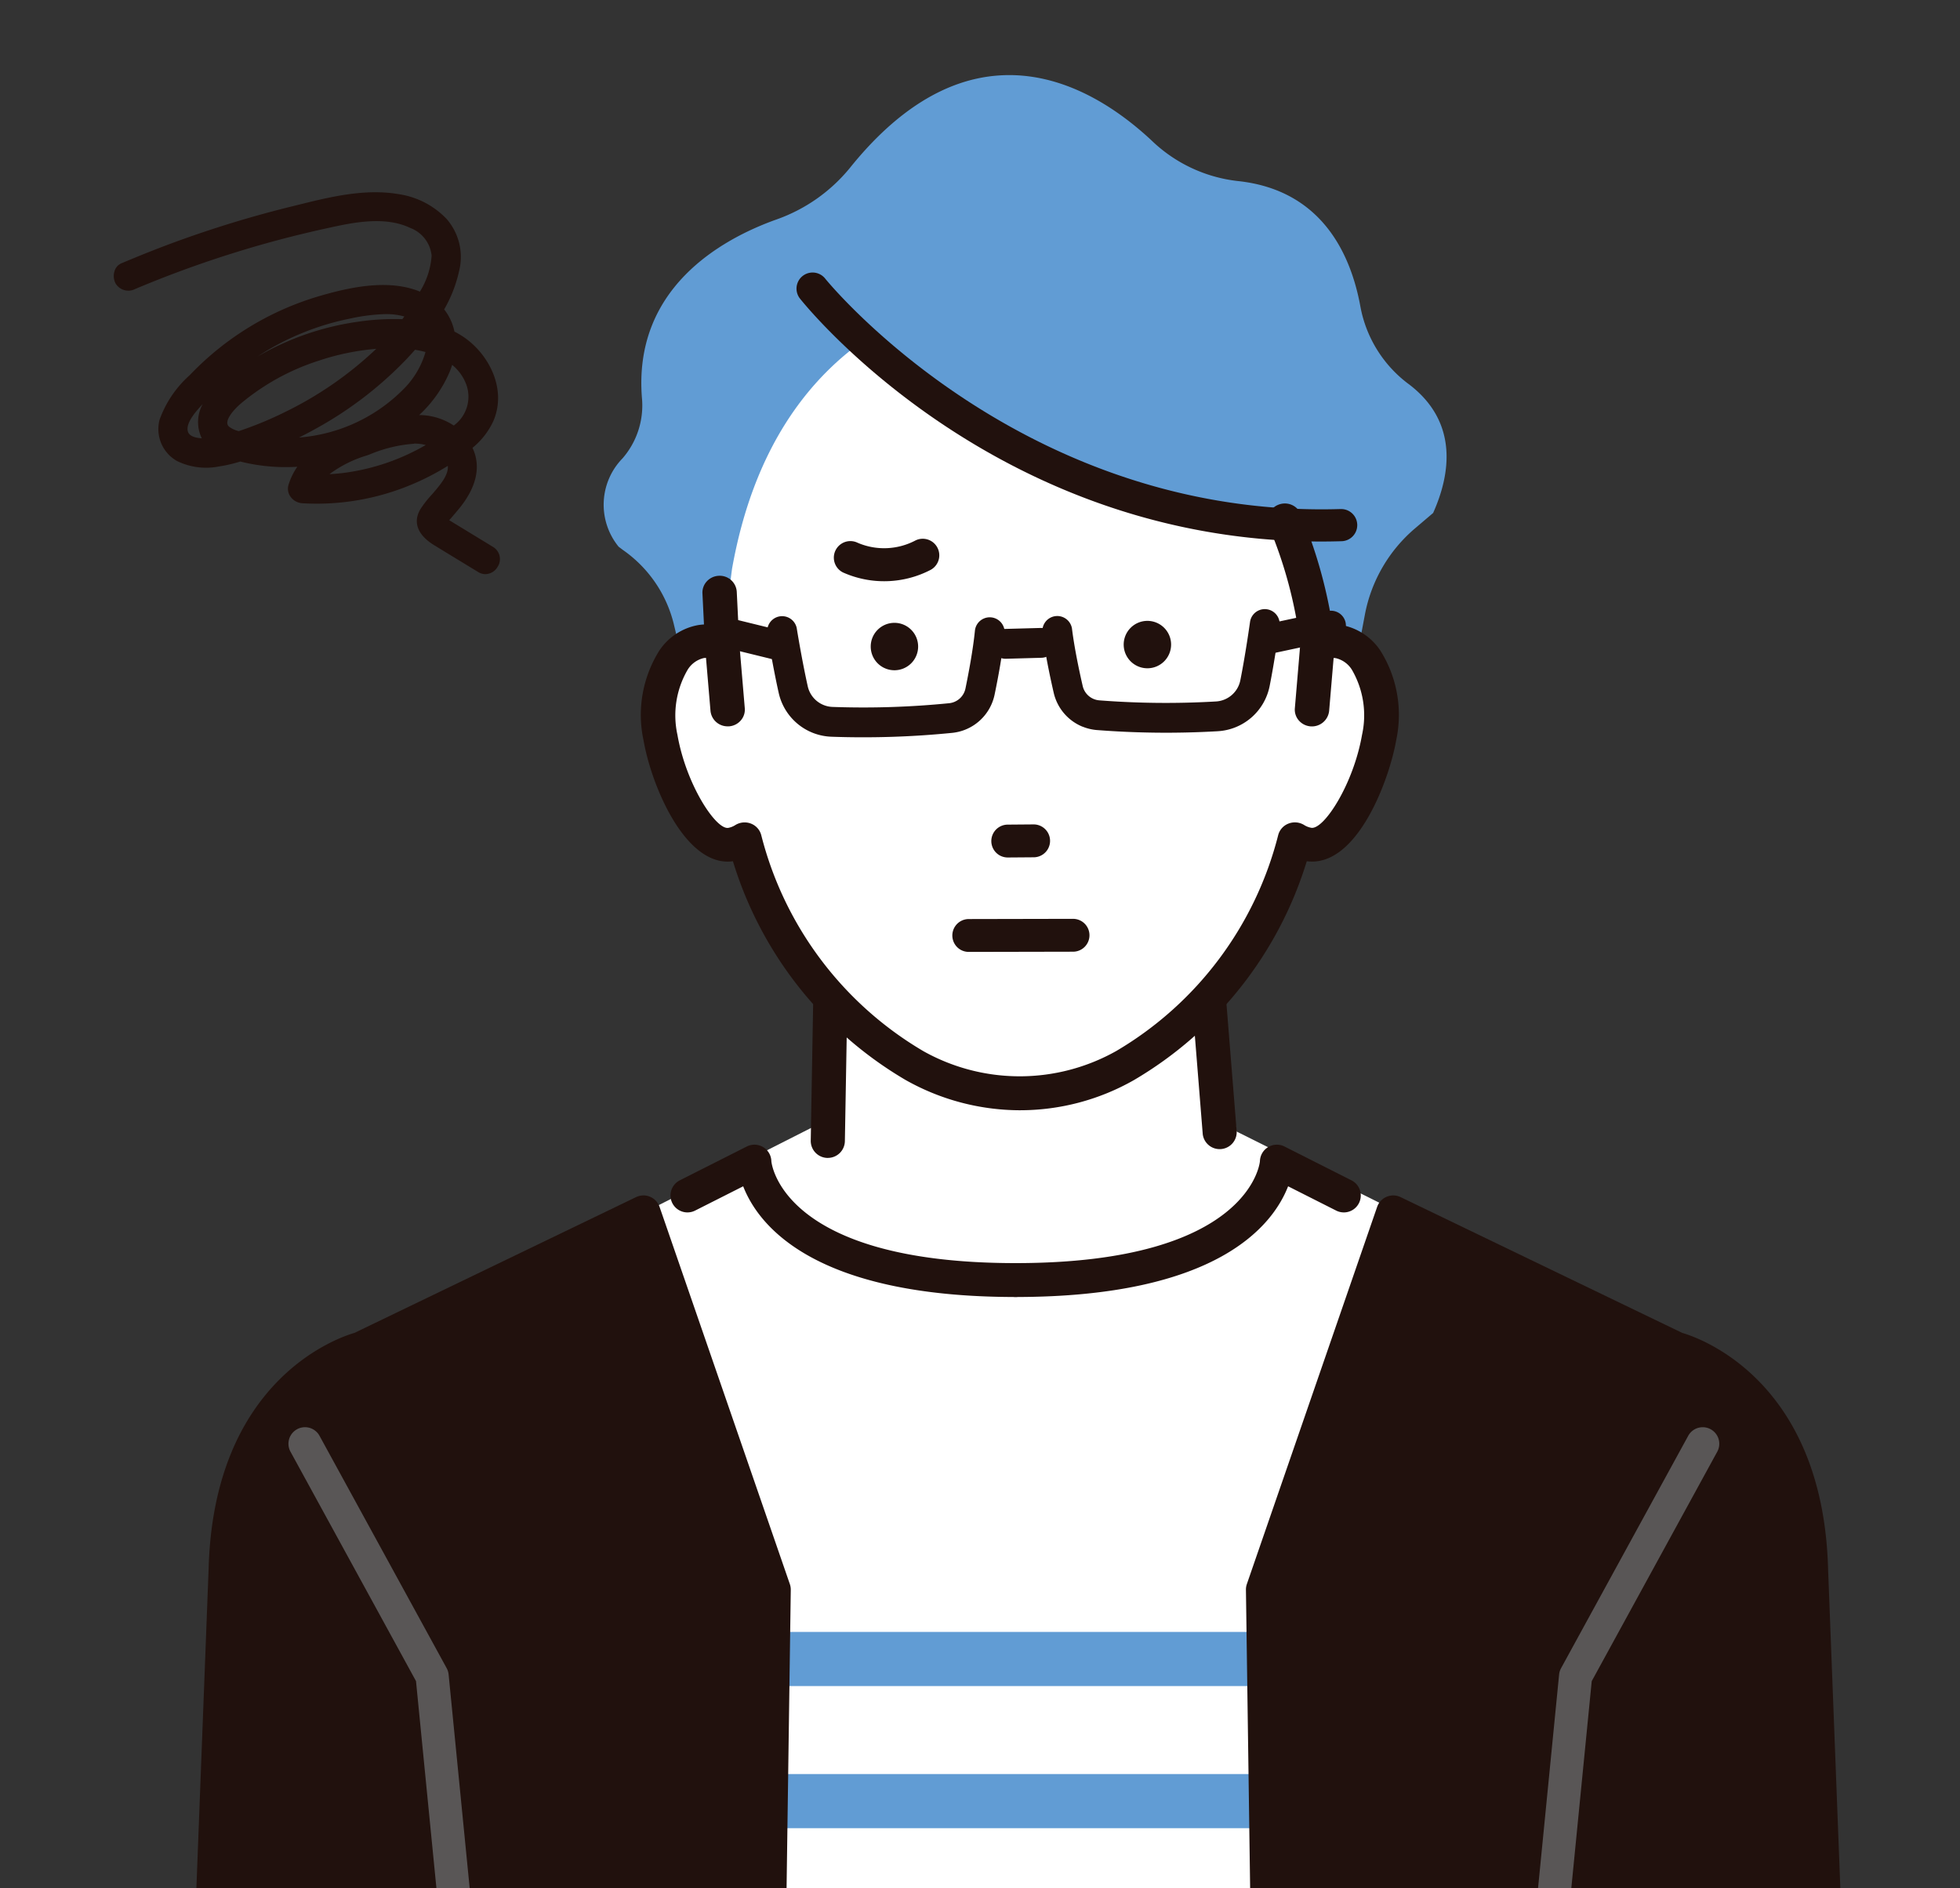 <svg id="Group_116" data-name="Group 116" xmlns="http://www.w3.org/2000/svg" xmlns:xlink="http://www.w3.org/1999/xlink" width="138" height="132.924" viewBox="0 0 138 132.924">
  <rect x="0" y="0" width="138" height="132.924" fill="#333333" stroke="none"/>
  <defs>
    <clipPath id="clip-path">
      <rect id="Rectangle_279" data-name="Rectangle 279" width="138" height="132.924" fill="none"/>
    </clipPath>
  </defs>
  <g id="Group_115" data-name="Group 115" clip-path="url(#clip-path)">
    <path id="Path_636" data-name="Path 636" d="M134.114,31.384a8.782,8.782,0,0,1-3.391-5.434c-.671-3.7-2.721-8.249-8.672-8.862a10.414,10.414,0,0,1-6.037-2.854c-2.426-2.265-6.264-4.9-10.784-4.573-3.683.264-7.2,2.454-10.458,6.511a11.69,11.69,0,0,1-5.2,3.638c-3.819,1.369-10.122,4.836-9.428,12.671a5.678,5.678,0,0,1-1.374,4.132,4.675,4.675,0,0,0-.277,6.224l.312.236a8.947,8.947,0,0,1,3.584,5.261l3.051,12.758,42.789,1.4,2.808-14.884a10.534,10.534,0,0,1,3.518-6.054l1.285-1.093.024-.055c1.167-2.632,1.811-6.335-1.751-9.025" transform="translate(-34.936 -4.346)" fill="#619cd4"/>
    <path id="Path_637" data-name="Path 637" d="M70.423,122.6,69.5,133.111,36.017,150.07c-8.3,3.571-8.707,13.253-8.707,13.253l-2.629,53.115a1.333,1.333,0,0,0,.008.158c-.009.126-.01.16,0,0a3.825,3.825,0,0,0,.1-.842c0,.158-.009.431-.025.862-.018.322-.04.693-.064,1.119H141.724c-.024-.426-.046-.8-.064-1.119-.016-.431-.024-.7-.025-.862a3.8,3.8,0,0,0,.1.842c.011.159.009.125,0,0a1.337,1.337,0,0,0,.008-.158l-2.628-53.115s-.411-9.682-8.707-13.253L98.2,134l-2.128-13.56Z" transform="translate(-11.135 -54.337)" fill="#fff"/>
    <path id="Path_638" data-name="Path 638" d="M105.205,131.966h-.021a1.2,1.2,0,0,1-1.178-1.221l.312-17.759a1.2,1.2,0,0,1,1.2-1.177h25.9a1.2,1.2,0,0,1,1.2,1.1l1.378,17.194a1.2,1.2,0,0,1-2.39.192l-1.29-16.09H106.7l-.291,16.581a1.2,1.2,0,0,1-1.2,1.178" transform="translate(-46.923 -50.444)" fill="#21110d"/>
    <path id="Path_639" data-name="Path 639" d="M99.378,43.106c6.789,5.717,6.789,6.789,13.936,9.648,0,0,16.2,2.941,15.257,3.328.29.667,1,3.1,1.558,5.289a32.071,32.071,0,0,1,.743,3.443,2.768,2.768,0,0,1,1.491-.19c2.159.355,3.434,3.383,2.847,6.764s-2.814,7.872-4.974,7.52a2.632,2.632,0,0,1-.949-.366,25.914,25.914,0,0,1-11.973,15.941,15.2,15.2,0,0,1-14.8,0A25.908,25.908,0,0,1,90.542,78.541a2.631,2.631,0,0,1-.949.366c-2.16.352-4.386-4.139-4.974-7.52s.689-6.409,2.847-6.764a2.772,2.772,0,0,1,1.492.19l.694-5.311c1.517-8.547,5.438-13.538,9.726-16.4h0" transform="translate(-38.112 -19.448)" fill="#fff"/>
    <path id="Path_640" data-name="Path 640" d="M131.687,73.489a3.557,3.557,0,0,0-.783-.04,33.408,33.408,0,0,0-2.233-7.906,1.038,1.038,0,0,0-1.344-.531.985.985,0,0,0-.546,1.3A31.03,31.03,0,0,1,129,74.678l-.381,4.5a1,1,0,0,0,.939,1.074c.029,0,.057,0,.085,0a1.014,1.014,0,0,0,1.021-.914l.33-3.9a1.461,1.461,0,0,1,.357.009c1.371.224,2.532,2.587,2.007,5.616-.615,3.533-2.724,6.872-3.79,6.7a1.6,1.6,0,0,1-.575-.227,1.053,1.053,0,0,0-.934-.08,1,1,0,0,0-.611.69,24.863,24.863,0,0,1-11.486,15.309,14.023,14.023,0,0,1-13.757.012A24.866,24.866,0,0,1,90.7,88.157a1,1,0,0,0-.612-.69,1.053,1.053,0,0,0-.934.081,1.585,1.585,0,0,1-.571.224c-1.07.177-3.178-3.171-3.792-6.7-.526-3.03.636-5.392,2-5.616a1.49,1.49,0,0,1,.361-.009l.33,3.9a1.014,1.014,0,0,0,1.021.914q.043,0,.086,0a1,1,0,0,0,.938-1.074L89.138,74.6l-.178-3.63a1.026,1.026,0,0,0-2.049.094l.117,2.377a3.57,3.57,0,0,0-.577.047c-2.759.453-4.379,3.928-3.688,7.911.55,3.167,2.915,8.864,6.158,8.336L89,89.722a26.842,26.842,0,0,0,12.113,15.445,16.185,16.185,0,0,0,8.016,2.11A15.987,15.987,0,0,0,117,105.182a26.881,26.881,0,0,0,12.138-15.46l.083.015a2.6,2.6,0,0,0,.419.034c3.018,0,5.21-5.342,5.737-8.371.69-3.983-.929-7.458-3.69-7.911" transform="translate(-37.268 -29.296)" fill="#21110d"/>
    <path id="Path_641" data-name="Path 641" d="M108.976,107.309a16.446,16.446,0,0,1-8.115-2.139A26.984,26.984,0,0,1,88.717,89.778c-3.324.457-5.734-5.293-6.291-8.5a8.506,8.506,0,0,1,1.109-6.331,4.172,4.172,0,0,1,2.731-1.795,3.845,3.845,0,0,1,.412-.044l-.107-2.187a1.157,1.157,0,0,1,.3-.84,1.21,1.21,0,0,1,.849-.4,1.2,1.2,0,0,1,1.267,1.123l.178,3.629.387,4.572a1.155,1.155,0,0,1-.273.85,1.214,1.214,0,0,1-.835.425c-.032,0-.066,0-.1,0a1.206,1.206,0,0,1-1.206-1.084l-.317-3.735a1.122,1.122,0,0,0-.16.013,1.816,1.816,0,0,0-1.13.818,6.377,6.377,0,0,0-.721,4.584c.611,3.513,2.712,6.691,3.579,6.552a1.394,1.394,0,0,0,.5-.2,1.24,1.24,0,0,1,1.1-.1,1.194,1.194,0,0,1,.724.818,24.682,24.682,0,0,0,11.42,15.206,13.873,13.873,0,0,0,13.573-.014,24.674,24.674,0,0,0,11.4-15.192,1.19,1.19,0,0,1,.722-.818,1.24,1.24,0,0,1,1.1.094,1.4,1.4,0,0,0,.508.2c.881.148,2.968-3.049,3.577-6.553A6.375,6.375,0,0,0,132.3,76.3a1.821,1.821,0,0,0-1.133-.819,1.066,1.066,0,0,0-.156-.013l-.317,3.735a1.22,1.22,0,0,1-2.14.655,1.155,1.155,0,0,1-.273-.85l.381-4.5a30.958,30.958,0,0,0-2.2-8.272,1.149,1.149,0,0,1-.01-.9,1.188,1.188,0,0,1,.658-.654,1.224,1.224,0,0,1,1.584.629,33.738,33.738,0,0,1,2.221,7.788,3.4,3.4,0,0,1,.654.048h0a4.174,4.174,0,0,1,2.733,1.8,8.5,8.5,0,0,1,1.11,6.33c-.465,2.67-2.6,8.524-5.92,8.525-.126-.005-.248-.008-.372-.025a27.037,27.037,0,0,1-12.174,15.411,16.2,16.2,0,0,1-7.963,2.12M88.844,89.384a.188.188,0,0,1,.181.132,26.629,26.629,0,0,0,12.029,15.338,16.045,16.045,0,0,0,7.923,2.085,15.829,15.829,0,0,0,7.779-2.071,26.669,26.669,0,0,0,12.05-15.352.184.184,0,0,1,.215-.128l.077.014a3.208,3.208,0,0,0,.388.032c2.915,0,5.056-5.352,5.555-8.217a8.246,8.246,0,0,0-1.047-6.052,3.811,3.811,0,0,0-2.491-1.645,3.421,3.421,0,0,0-.742-.038.179.179,0,0,1-.194-.158,33.307,33.307,0,0,0-2.219-7.859.852.852,0,0,0-1.1-.433.818.818,0,0,0-.454.451.776.776,0,0,0,.008.608,31.308,31.308,0,0,1,2.229,8.415l-.381,4.537a.788.788,0,0,0,.187.578.844.844,0,0,0,.582.295c.025,0,.047,0,.07,0a.832.832,0,0,0,.836-.744l.33-3.9a.186.186,0,0,1,.17-.169,1.635,1.635,0,0,1,.4.011,2.175,2.175,0,0,1,1.375.97,6.651,6.651,0,0,1,.784,4.861c-.592,3.405-2.714,7.07-4,6.856a1.774,1.774,0,0,1-.643-.251.868.868,0,0,0-.768-.065.818.818,0,0,0-.5.561A25.051,25.051,0,0,1,115.9,103.473a14.262,14.262,0,0,1-13.949.01A25.056,25.056,0,0,1,90.36,88.049a.821.821,0,0,0-.5-.561.869.869,0,0,0-.769.066,1.749,1.749,0,0,1-.638.249c-1.285.21-3.411-3.441-4-6.854a6.658,6.658,0,0,1,.784-4.862,2.174,2.174,0,0,1,1.374-.969,1.77,1.77,0,0,1,.4-.011.185.185,0,0,1,.17.169l.331,3.9a.835.835,0,0,0,.9.743.847.847,0,0,0,.584-.3.788.788,0,0,0,.187-.578L88.8,74.464l-.178-3.637a.828.828,0,0,0-.88-.771.846.846,0,0,0-.591.276.789.789,0,0,0-.207.572l.116,2.377a.185.185,0,0,1-.185.195,3.426,3.426,0,0,0-.547.044,3.81,3.81,0,0,0-2.489,1.643,8.25,8.25,0,0,0-1.046,6.053c.54,3.1,2.838,8.69,5.946,8.184l.072-.013a.2.2,0,0,1,.035,0" transform="translate(-37.113 -29.143)" fill="#21110d"/>
    <path id="Path_642" data-name="Path 642" d="M144.153,81.325a1.669,1.669,0,1,0,1.656-1.682,1.67,1.67,0,0,0-1.656,1.682" transform="translate(-65.036 -35.932)" fill="#21110d"/>
    <path id="Path_643" data-name="Path 643" d="M111.7,81.577a1.669,1.669,0,1,0,1.655-1.682,1.669,1.669,0,0,0-1.655,1.682" transform="translate(-50.394 -36.045)" fill="#21110d"/>
    <path id="Path_644" data-name="Path 644" d="M130.306,108.051a1.015,1.015,0,0,0-.016-2.031l-1.855.015a1.015,1.015,0,0,0,.016,2.031Z" transform="translate(-57.49 -47.832)" fill="#21110d"/>
    <path id="Path_645" data-name="Path 645" d="M127.888,108a1.158,1.158,0,0,1,.429-2.229l1.854-.015a1.158,1.158,0,0,1,.019,2.315l-1.855.014a1.161,1.161,0,0,1-.447-.086m2.623-1.9a.867.867,0,0,0-.338-.064l-1.855.014a.874.874,0,1,0,.014,1.747l1.855-.015a.874.874,0,0,0,.324-1.682" transform="translate(-57.373 -47.715)" fill="#21110d"/>
    <path id="Path_646" data-name="Path 646" d="M130.794,120.155a1.015,1.015,0,0,0-.016-2.031l-7.343.015a1.015,1.015,0,0,0,.016,2.031Z" transform="translate(-55.234 -53.293)" fill="#21110d"/>
    <path id="Path_647" data-name="Path 647" d="M122.888,120.109a1.158,1.158,0,0,1,.429-2.229l7.342-.015a1.157,1.157,0,1,1,.019,2.314l-7.343.015a1.161,1.161,0,0,1-.447-.086m8.112-1.9a.878.878,0,0,0-.338-.065l-7.343.015a.874.874,0,1,0,.014,1.747l7.343-.015a.874.874,0,0,0,.324-1.682" transform="translate(-55.118 -53.176)" fill="#21110d"/>
    <path id="Path_648" data-name="Path 648" d="M113.229,69.109a1.166,1.166,0,0,1,.552,2.194,7.1,7.1,0,0,1-6.159.181,1.165,1.165,0,0,1,1.031-2.09,4.726,4.726,0,0,0,4.033-.148,1.158,1.158,0,0,1,.544-.137" transform="translate(-48.263 -31.179)" fill="#21110d"/>
    <path id="Path_649" data-name="Path 649" d="M101.589,87.212a3.95,3.95,0,0,1-2.362-2.8c-.417-1.859-.783-4.12-.8-4.216a1.05,1.05,0,0,1,2.072-.334c0,.023.372,2.295.774,4.091a1.857,1.857,0,0,0,1.758,1.451,60.793,60.793,0,0,0,8.211-.263,1.307,1.307,0,0,0,1.136-1.037c.229-1.114.531-2.723.665-4.065a1.049,1.049,0,0,1,2.088.209c-.143,1.431-.458,3.117-.7,4.279a3.4,3.4,0,0,1-2.956,2.7,62.888,62.888,0,0,1-8.508.276,3.962,3.962,0,0,1-1.383-.293" transform="translate(-44.401 -35.634)" fill="#21110d"/>
    <path id="Path_650" data-name="Path 650" d="M91.253,81.093A1.049,1.049,0,0,1,91.9,79.1l4.3,1.054a1.049,1.049,0,0,1-.5,2.038l-4.3-1.054a1.023,1.023,0,0,1-.149-.048" transform="translate(-40.876 -35.674)" fill="#21110d"/>
    <path id="Path_651" data-name="Path 651" d="M136.541,86.415a3.4,3.4,0,0,1-2.028-2.393c-.266-1.158-.619-2.836-.793-4.263A1.049,1.049,0,0,1,135.8,79.5c.164,1.338.5,2.941.755,4.049a1.307,1.307,0,0,0,1.159,1.012,60.748,60.748,0,0,0,8.214.08,1.857,1.857,0,0,0,1.726-1.489c.362-1.805.68-4.084.683-4.108a1.049,1.049,0,1,1,2.079.289c-.013.1-.329,2.364-.7,4.232a3.955,3.955,0,0,1-3.675,3.172,63.013,63.013,0,0,1-8.513-.086,3.42,3.42,0,0,1-.987-.24" transform="translate(-60.325 -35.255)" fill="#21110d"/>
    <path id="Path_652" data-name="Path 652" d="M161.021,81.36a1.049,1.049,0,0,1,.177-2l4.648-.993a1.049,1.049,0,0,1,.438,2.053l-4.648.993a1.045,1.045,0,0,1-.616-.055" transform="translate(-72.351 -35.346)" fill="#21110d"/>
    <path id="Path_653" data-name="Path 653" d="M127.741,82.64a1.05,1.05,0,0,1,.368-2.021l2.5-.068a1.049,1.049,0,0,1,.057,2.1l-2.5.069a1.047,1.047,0,0,1-.425-.078" transform="translate(-57.337 -36.341)" fill="#21110d"/>
    <path id="Path_654" data-name="Path 654" d="M139.1,53.9c-22.792,0-36.1-16.387-36.669-17.1a1.132,1.132,0,0,1,1.772-1.411c.132.166,13.228,16.245,34.939,16.245.443,0,.887-.007,1.338-.02h.035a1.132,1.132,0,0,1,.034,2.264q-.73.022-1.449.022" transform="translate(-46.103 -15.775)" fill="#21110d"/>
    <path id="Path_655" data-name="Path 655" d="M110.316,157.559c-14.225,0-18.118-5.055-19.183-7.794l-3.386,1.711a1.193,1.193,0,0,1-1.076-2.13l4.716-2.382a1.193,1.193,0,0,1,1.73,1.031c0,.054.621,7.178,17.2,7.178a1.193,1.193,0,1,1,0,2.386" transform="translate(-38.807 -66.246)" fill="#21110d"/>
    <path id="Path_656" data-name="Path 656" d="M129.31,157.559a1.193,1.193,0,1,1,0-2.386c16.533,0,17.2-7.107,17.2-7.178a1.193,1.193,0,0,1,1.73-1.031l4.716,2.382a1.193,1.193,0,1,1-1.076,2.13l-3.386-1.711c-1.065,2.739-4.958,7.794-19.183,7.794" transform="translate(-57.801 -66.246)" fill="#21110d"/>
    <rect id="Rectangle_277" data-name="Rectangle 277" width="44.307" height="3.811" transform="translate(50.308 114.894)" fill="#619cd4"/>
    <rect id="Rectangle_278" data-name="Rectangle 278" width="44.307" height="3.811" transform="translate(50.308 124.899)" fill="#619cd4"/>
    <path id="Path_657" data-name="Path 657" d="M56.868,154.154a1.2,1.2,0,0,0-1.655-.689l-19.826,9.559c-1.232.358-9.912,3.355-10.269,16.6l-2,52.2a1.2,1.2,0,0,0,1.2,1.245H64.191a1.2,1.2,0,0,0,1.2-1.182l.715-50.768a1.2,1.2,0,0,0-.065-.408Z" transform="translate(-10.429 -69.184)" fill="#21110d"/>
    <path id="Path_658" data-name="Path 658" d="M200.823,179.638c-.358-13.258-9.038-16.256-10.269-16.614l-19.827-9.558a1.2,1.2,0,0,0-1.654.688L159.9,180.708a1.187,1.187,0,0,0-.065.408l.715,50.768a1.2,1.2,0,0,0,1.2,1.182h39.876a1.2,1.2,0,0,0,1.2-1.245Z" transform="translate(-72.111 -69.184)" fill="#21110d"/>
    <path id="Path_659" data-name="Path 659" d="M51.446,245.6a1.166,1.166,0,0,1-1.159-1.051l-4.3-43.594-8.837-16.151a1.165,1.165,0,1,1,2.044-1.119l8.952,16.359a1.169,1.169,0,0,1,.137.445l4.322,43.831a1.166,1.166,0,0,1-1.046,1.274c-.039,0-.077.005-.116.005" transform="translate(-16.697 -82.599)" fill="#595656"/>
    <path id="Path_660" data-name="Path 660" d="M193.294,245.6c-.038,0-.077,0-.116-.005a1.166,1.166,0,0,1-1.046-1.274l4.322-43.831a1.16,1.16,0,0,1,.138-.445l8.951-16.359a1.165,1.165,0,0,1,2.045,1.119l-8.837,16.151-4.3,43.594a1.166,1.166,0,0,1-1.159,1.051" transform="translate(-86.68 -82.599)" fill="#595656"/>
    <path id="Path_661" data-name="Path 661" d="M16.217,31.425A77.143,77.143,0,0,1,29.873,27.11c1.882-.408,4.085-.843,5.907.024a2.522,2.522,0,0,1,1.651,2.183,6.308,6.308,0,0,1-1.026,2.953c-2.07,3.69-5.736,6.448-9.471,8.3a25.279,25.279,0,0,1-2.977,1.246,8.6,8.6,0,0,1-2.582.619c-.53.012-1.4-.035-1.592-.655-.269-.887.938-1.993,1.474-2.579a18.774,18.774,0,0,1,10.151-5.7c1.527-.3,3.91-.722,5.121.571,1.313,1.4.012,3.6-1.05,4.719a11.924,11.924,0,0,1-10.087,3.518,10.927,10.927,0,0,1-1.359-.277,3.123,3.123,0,0,1-1.282-.5c-.644-.6.425-1.64.866-2.019a16.574,16.574,0,0,1,5.558-3.047,16.356,16.356,0,0,1,6.14-.855c1.855.123,3.911.862,4.567,2.775.716,2.089-1.211,3.408-2.78,4.357a15.3,15.3,0,0,1-9,2.2l.752.986c.485-1.572,2.257-2.282,3.673-2.785,1.663-.591,3.99-1.506,5.486-.077,1.61,1.537-.66,2.969-1.4,4.217-.575.963.072,1.706.876,2.2,1.03.633,2.065,1.258,3.1,1.888.859.524,1.642-.824.787-1.346L38.851,48.5c-.226-.138-.453-.274-.678-.413a2.439,2.439,0,0,1-.233-.146c.06.048-.064.2.052.088.3-.291.571-.63.841-.948,1.037-1.223,1.763-2.779.9-4.316-1.856-3.3-6.372-1.741-9.035-.553a5.622,5.622,0,0,0-3.348,3.311.789.789,0,0,0,.751.986,16.927,16.927,0,0,0,7.412-1.229,16.725,16.725,0,0,0,3.361-1.83A6.584,6.584,0,0,0,41.3,40.873c.9-2.077-.244-4.453-2.028-5.639-2.092-1.39-4.863-1.346-7.251-1.014A19.078,19.078,0,0,0,25,36.666c-1.624.956-4.72,2.863-3.868,5.19.413,1.13,1.688,1.49,2.743,1.745a12.943,12.943,0,0,0,3.391.358A13.786,13.786,0,0,0,33.627,42.2a10.274,10.274,0,0,0,4.585-4.777,4.433,4.433,0,0,0,.162-3.278,3.783,3.783,0,0,0-2.353-2.155c-2.066-.728-4.6-.184-6.634.408a20.4,20.4,0,0,0-8.98,5.437,7.684,7.684,0,0,0-2.136,3.1,2.344,2.344,0,0,0,1.1,2.633,4.453,4.453,0,0,0,2.8.357A14.982,14.982,0,0,0,25.507,42.9a28.6,28.6,0,0,0,3.553-1.692A26.388,26.388,0,0,0,35.1,36.577a13.724,13.724,0,0,0,3.778-6.257,3.834,3.834,0,0,0-.835-3.441A5.558,5.558,0,0,0,34.9,25.237c-2.525-.452-5.145.266-7.584.868a77.859,77.859,0,0,0-8.006,2.441c-1.305.476-2.6.992-3.875,1.533a.785.785,0,0,0-.28,1.066.8.8,0,0,0,1.066.279" transform="translate(-6.791 -11.322)" fill="#21110d"/>
    <path id="Path_662" data-name="Path 662" d="M40.768,51.54a1,1,0,0,1-.522-.155l-1.064-.648q-1.018-.618-2.033-1.24c-1.167-.717-1.508-1.619-.959-2.538a7.509,7.509,0,0,1,.806-1.028c.682-.779,1.172-1.407,1.12-2.015A17.68,17.68,0,0,1,35.4,45.3a17.236,17.236,0,0,1-7.521,1.248,1.115,1.115,0,0,1-.845-.47.951.951,0,0,1-.13-.839,4.541,4.541,0,0,1,.615-1.26q-.229.014-.458.02a13.187,13.187,0,0,1-3.457-.364l-.1-.026a9.932,9.932,0,0,1-1.5.348,4.651,4.651,0,0,1-2.962-.387,2.58,2.58,0,0,1-1.219-2.909,7.694,7.694,0,0,1,2.125-3.135l.073-.076a20.628,20.628,0,0,1,9.09-5.5c2.022-.588,4.622-1.166,6.787-.4.086.03.17.063.251.1a5.535,5.535,0,0,0,.827-2.528,2.336,2.336,0,0,0-1.51-1.96c-1.806-.859-4.084-.366-5.747,0a77.015,77.015,0,0,0-13.612,4.3,1.045,1.045,0,0,1-1.38-.385,1.121,1.121,0,0,1-.072-.889.854.854,0,0,1,.471-.53c1.4-.59,2.668-1.093,3.888-1.538a78.411,78.411,0,0,1,8.032-2.449l.428-.106c2.375-.59,4.83-1.2,7.26-.766a5.821,5.821,0,0,1,3.287,1.722,4.066,4.066,0,0,1,.894,3.656A9.5,9.5,0,0,1,37.859,32.9a3.753,3.753,0,0,1,.542.947,3.582,3.582,0,0,1,.181.615,6.436,6.436,0,0,1,.618.362c1.766,1.174,3.109,3.656,2.119,5.944a5.305,5.305,0,0,1-1.466,1.879c.632,1.329.277,2.841-1.035,4.389l-.143.169c-.149.178-.3.36-.462.535l3.078,1.876a1,1,0,0,1,.323,1.422,1.011,1.011,0,0,1-.847.5m-2.194-7.927c.264.968-.533,1.878-1.2,2.645a7.24,7.24,0,0,0-.753.954c-.148.249-.6,1,.793,1.859q1.014.622,2.031,1.239l1.065.649a.473.473,0,0,0,.685-.183.511.511,0,0,0-.158-.738l-3.2-1.949a.232.232,0,0,1-.227-.015.282.282,0,0,1-.113-.277.249.249,0,0,1,.272-.312c.187-.2.36-.4.528-.6l.144-.171c1.151-1.359,1.492-2.616,1.015-3.74-.214.167-.43.324-.641.475q-.118.084-.239.166m-1,4.315h0m-9.932-3.187a3.991,3.991,0,0,0-.265.649.457.457,0,0,0,.063.408.621.621,0,0,0,.465.256,16.7,16.7,0,0,0,7.3-1.21,17.164,17.164,0,0,0,2.736-1.414,1.858,1.858,0,0,0-.314-.381,2.419,2.419,0,0,0-.489-.363l-.119.072a15.935,15.935,0,0,1-5.972,2.125,14.852,14.852,0,0,1-1.766.138,2.534,2.534,0,0,0-.4.783.25.25,0,0,1-.195.172.247.247,0,0,1-.241-.094L27.7,44.9a.25.25,0,0,1-.051-.154m.769.276.161.212q.051-.106.11-.206l-.272-.007m-.222-1.091a4.271,4.271,0,0,0-.435.61.229.229,0,0,1,.151-.04c.385.023.758.033,1.136.031a4.769,4.769,0,0,1,1.308-1.01,14.049,14.049,0,0,1-2.16.41m7.553-1.574a9.894,9.894,0,0,0-3.137.755l-.206.074A8.453,8.453,0,0,0,29.782,44.5c.413-.022.814-.06,1.2-.115a15.445,15.445,0,0,0,5.581-1.938,3.2,3.2,0,0,0-.817-.1M33.561,31.678a15.914,15.914,0,0,0-4.311.749A20.141,20.141,0,0,0,20.383,37.8l-.074.077a7.226,7.226,0,0,0-2,2.911,2.087,2.087,0,0,0,.98,2.356,4.166,4.166,0,0,0,2.647.328c.214-.031.428-.072.642-.121a3.522,3.522,0,0,1-1.431-.868c-1.021.02-1.633-.264-1.8-.832-.278-.919.679-1.924,1.312-2.589.08-.083.153-.16.217-.23a19.058,19.058,0,0,1,10.286-5.773,8.607,8.607,0,0,1,4.2-.083q.291-.433.555-.891c-.059-.023-.116-.045-.173-.065a6.544,6.544,0,0,0-2.172-.337M24.416,43.3a12.666,12.666,0,0,0,2.634.2q.45-.013.9-.055a6.807,6.807,0,0,1,1.868-1.394,12.334,12.334,0,0,1-3.31.4q-.548.243-1.113.468c-.305.121-.633.251-.978.378m10.178-2.36a16.541,16.541,0,0,0-4,1.291,7.468,7.468,0,0,0-1.818,1.113A13.468,13.468,0,0,0,33.3,41.773a13.254,13.254,0,0,0,1.294-.831m3.023,1.451a2.99,2.99,0,0,1,.362.3,2.525,2.525,0,0,1,.388.463l.158-.111c.228-.162.463-.334.694-.516a3.532,3.532,0,0,0-.67-.8,10.135,10.135,0,0,1-.931.665m-15.793.026a4.947,4.947,0,0,0,1.664.676c.616-.2,1.2-.429,1.723-.635l.19-.076-.246-.031a11.23,11.23,0,0,1-1.391-.283l-.2-.05-.137-.035a9.588,9.588,0,0,1-1.6.434M35.53,40.842a13.3,13.3,0,0,1-1.986,1.365c-.077.044-.155.087-.233.129a5.54,5.54,0,0,1,3.807-.219,11.805,11.805,0,0,0,1.013-.7,4.422,4.422,0,0,0-2.6-.575m3.4.55a4.085,4.085,0,0,1,.675.81,4.751,4.751,0,0,0,1.258-1.633c.883-2.04-.339-4.27-1.937-5.332-.088-.058-.177-.114-.268-.168a4.864,4.864,0,0,1-.1,1.21,3.741,3.741,0,0,1,1.359,1.829,2.985,2.985,0,0,1-.985,3.285M20.851,39.573c-.519.552-1.209,1.352-1.034,1.93.084.277.412.435.975.471a2.264,2.264,0,0,1-.1-.238,2.624,2.624,0,0,1,.162-2.164m13.491-5.5a18.22,18.22,0,0,0-2.5.188,18.933,18.933,0,0,0-6.929,2.414c-2.126,1.251-4.475,2.937-3.761,4.889a1.7,1.7,0,0,0,.213.406,6.079,6.079,0,0,0,1.286-.259,1.407,1.407,0,0,1-.279-.2.849.849,0,0,1-.282-.652c.013-.662.729-1.374,1.154-1.739a16.756,16.756,0,0,1,5.643-3.094,17.277,17.277,0,0,1,4.709-.886q.485-.513.935-1.07l-.194,0M24.281,41.687c.323.075.637.133.94.173a11.156,11.156,0,0,0,1.185.1c.81-.362,1.588-.755,2.325-1.172A26,26,0,0,0,34.713,36.2q.255-.267.494-.531l-.113-.008q-.63-.041-1.274-.025a25.632,25.632,0,0,1-6.98,4.951,25.765,25.765,0,0,1-2.56,1.1m11.528-5.945q-.35.4-.737.8a26.46,26.46,0,0,1-6.1,4.672q-.646.366-1.333.706a11.6,11.6,0,0,0,7.451-3.5,6.041,6.041,0,0,0,1.456-2.52,7.348,7.348,0,0,0-.742-.157m-2.729-.066a17.082,17.082,0,0,0-4.031.829,16.256,16.256,0,0,0-5.474,3c-.469.4-.973.973-.98,1.37a.346.346,0,0,0,.122.277,1.735,1.735,0,0,0,.692.316l.13-.045.133-.046a25.139,25.139,0,0,0,2.949-1.234,25.554,25.554,0,0,0,6.46-4.466M36.1,40.338a4.454,4.454,0,0,1,2.436.738,2.514,2.514,0,0,0,.909-2.807,3.221,3.221,0,0,0-1.024-1.463q-.078.25-.18.5a8.868,8.868,0,0,1-2.141,3.03m.939-4.289a6.52,6.52,0,0,1-1.579,2.712,11.559,11.559,0,0,1-2.737,2.125,11.591,11.591,0,0,1,2.619-.532,8.672,8.672,0,0,0,2.437-3.232,5.726,5.726,0,0,0,.212-.621,5.007,5.007,0,0,0-.953-.451m-3.3-2.817a13.038,13.038,0,0,0-2.485.311A18.561,18.561,0,0,0,24.7,36.228a19.419,19.419,0,0,1,7.08-2.459,17.633,17.633,0,0,1,3.136-.181l.139-.189a4.658,4.658,0,0,0-1.316-.167m3.381,2.319a5.753,5.753,0,0,1,.984.436,4.088,4.088,0,0,0,.03-1.192,6.982,6.982,0,0,0-1.182-.419,2.423,2.423,0,0,1,.168,1.175m-.936-.248c.142.028.288.06.438.1a2.042,2.042,0,0,0-.052-.58q-.186.239-.386.48m-1.894-.169q.422,0,.838.031c.14.009.3.024.483.046q.394-.46.734-.913c-.014-.021-.028-.042-.043-.063a10.348,10.348,0,0,0-1.15-.136c-.276.358-.564.7-.862,1.035m2.929-1.2a7.736,7.736,0,0,1,.78.263c-.019-.057-.038-.112-.06-.167a3.267,3.267,0,0,0-.353-.662q-.173.282-.366.566m-.64-.152.123.026q.3-.427.548-.847a3.627,3.627,0,0,0-.89-.666q-.259.452-.544.881a2.67,2.67,0,0,1,.691.527c.025.026.048.053.071.08M35.5,33.627l.127.012c-.032-.018-.065-.036-.1-.052l-.029.04m1.1-1.772a4.135,4.135,0,0,1,.9.653,8.874,8.874,0,0,0,.922-2.443,3.586,3.586,0,0,0-.777-3.225,5.312,5.312,0,0,0-3-1.563c-2.324-.417-4.727.181-7.051.759l-.428.106a77.869,77.869,0,0,0-7.981,2.434c-1.212.442-2.476.942-3.864,1.529a.364.364,0,0,0-.193.231.623.623,0,0,0,.033.482.57.57,0,0,0,.752.173h0a77.44,77.44,0,0,1,13.7-4.328c1.733-.376,4.106-.891,6.066.042a2.731,2.731,0,0,1,1.794,2.407,5.919,5.919,0,0,1-.874,2.744" transform="translate(-6.586 -11.117)" fill="#21110d"/>
  </g>
</svg>
